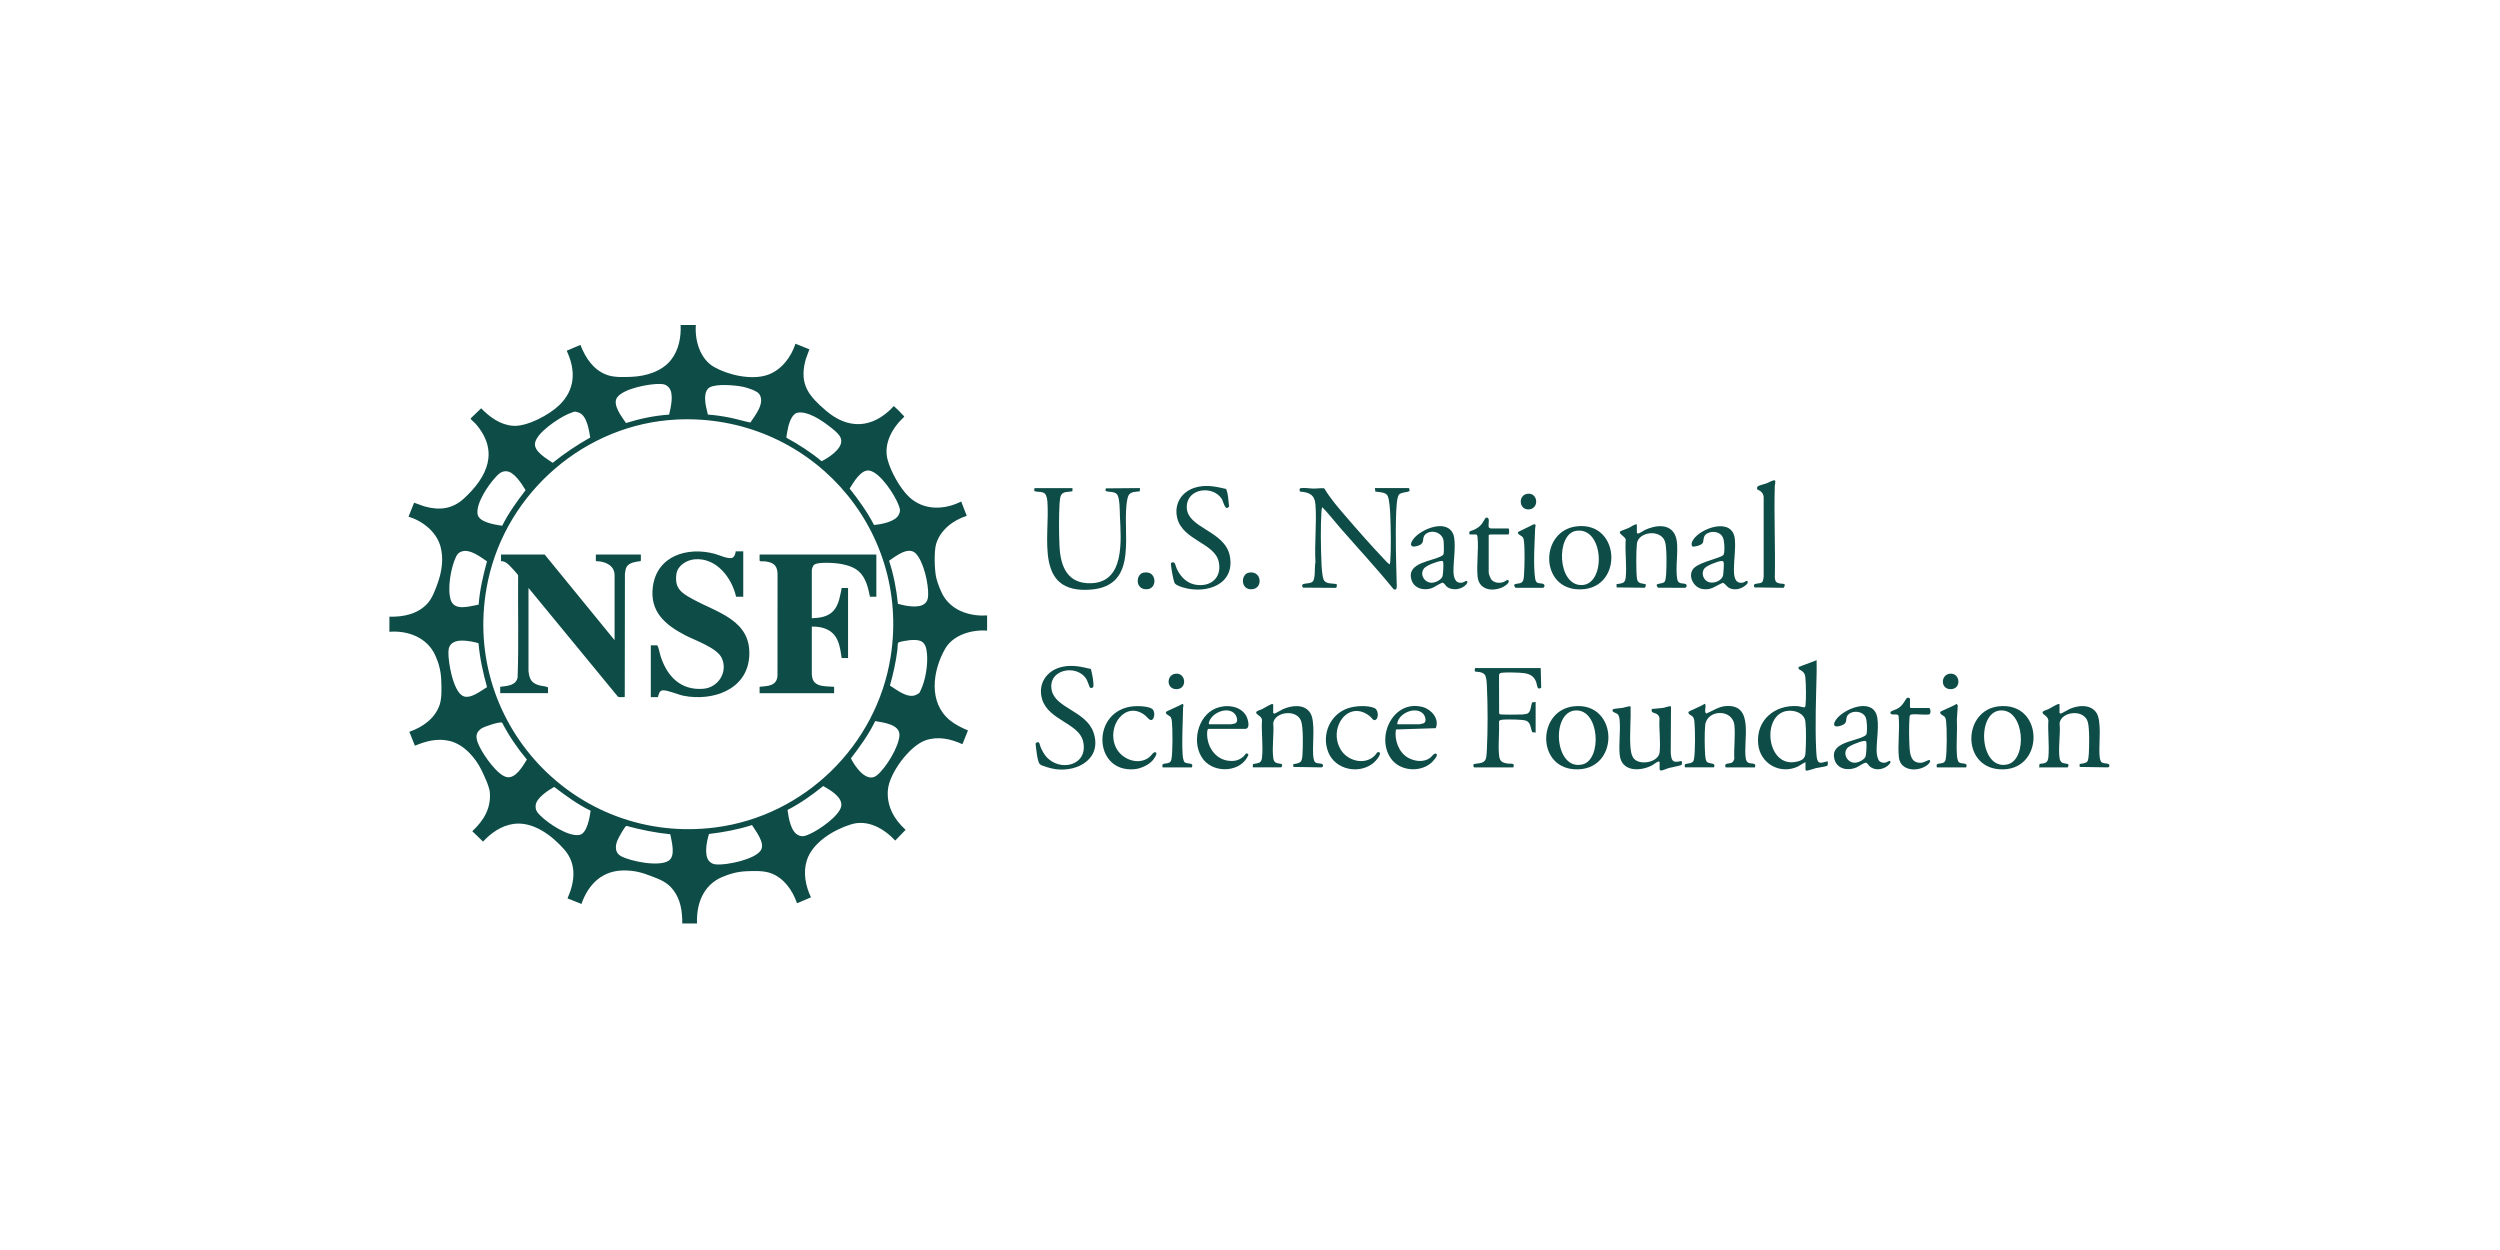 <?xml version="1.0" encoding="UTF-8"?>
<svg id="Layer_1" data-name="Layer 1" xmlns="http://www.w3.org/2000/svg" viewBox="0 0 1600 800">
  <defs>
    <style>
      .cls-1 {
        fill: #0d4c47;
      }
    </style>
  </defs>
  <g>
    <path class="cls-1" d="M445.34,208c-.75,9.83,2.66,21.8,11.73,26.91,9.24,5.21,23.91,8.5,34.12,5.04,8.82-2.99,15.12-11.34,17.91-19.96l8.92,3.58c-.92,2.68-2.12,5.26-2.78,8.04-3.56,14.92,2.76,22.04,13.24,31.09,14.22,12.3,29.66,11.61,42.73-1.91.47-.49.24-1.21,1.27-.53.56.37,5.61,5.43,5.99,6,.1.15.29.25.22.48-7.43,6.82-13.41,17.06-10.62,27.5,2.05,7.65,8.02,18.42,13.78,23.83,9.29,8.71,22.44,8.4,33.31,2.89l3.57,9.18c-8.65,2.75-16.75,8.86-19.56,17.8-1.49,4.75-1.13,17.26.11,22.18.89,3.53,3.01,9.06,5.01,12.08,6,9.07,16.96,12.31,27.45,11.7v9.69c-9.82-.71-21.78,2.67-26.91,11.72-7.99,14.09-10.76,34.28,3.08,45.65,3.55,2.91,7.43,4.7,11.58,6.54l-3.43,8.53-.4.14c-7.35-3.35-15.38-5.07-23.26-2.39-10.26,3.49-23.34,21.14-24.17,31.93-.79,10.24,4.02,18.71,11.36,25.38l-6.64,6.88c-7.09-7.62-17.51-13.7-28.24-10.39-11,3.39-24.76,11.52-28.37,23.14-2.46,7.91-.77,16.26,2.67,23.57l-8.59,3.68-.45-.22c-2.92-8.17-8.18-15.74-16.57-18.88-4.62-1.73-10.62-1.48-15.57-1.28-5.65.23-10.65,1.53-15.85,3.79-11.97,5.21-16.39,17.17-15.89,29.63h-9.43c.03-7.63-1.01-15.22-5.76-21.4-3.89-5.07-8.31-6.68-14.07-8.88-6.09-2.32-10.1-3.5-16.76-3.64-14.28-.3-23.46,8.55-27.94,21.43l-8.92-3.57c4.73-10.7,6.07-22.04-2.16-31.37-7.82-8.86-19.82-18.01-32.36-16.28-7.73,1.07-14.38,5.73-19.54,11.32l-6.88-6.64c7.28-6.85,12.09-14.57,11.21-24.99-.3-3.62-3.69-10.78-5.39-14.25-3.93-8.03-11.42-16.47-20.46-18.56-7.74-1.79-14.96.07-22.08,3.09l-3.58-8.92c8.55-2.96,16.47-8.51,19.45-17.4,1.43-4.27,1.16-11.27.96-15.89-.24-5.62-1.48-10.47-3.79-15.59-5.16-11.42-17.41-16.08-29.37-15.13v-9.69c8.96.3,18.3-1.66,24.47-8.55,2.95-3.29,4.8-8.4,6.32-12.55,2.68-7.32,4.02-15.83,1.98-23.52-2.56-9.65-11.32-16.49-20.53-19.38l3.57-8.92c2.39.74,4.66,1.81,7.08,2.48,9.32,2.56,17.59,1.47,24.79-5.15,15.07-13.85,22.74-30.27,7.52-47.82-.66-.76-2.75-2.43-3.08-3.06-.15-.3-.12-.42.13-.64l6.48-6.22c5.44,5.62,12.33,10.65,20.44,11.2,8.95.6,23.07-6.99,29.45-13.13,10.38-9.97,10.77-22.25,4.85-34.92l8.77-3.72c3.22,8.21,8.24,15.95,16.84,19.14,4.68,1.74,10.8,1.48,15.82,1.28,9.18-.37,19.49-3.39,25.35-10.85,4.95-6.31,6.47-14.42,6.13-22.3h9.69ZM428.24,265.35c1.06-4.64,3.21-13.34-.12-17.29-1.53-1.81-3.01-2.22-5.32-2.33-6.68-.3-24.03,2.85-27.94,8.8-3.03,4.62,3.26,12.43,5.76,16.21,8.95-2.8,18.24-4.76,27.62-5.39ZM480.23,270.43c3.13-4.67,9.56-12.52,5.71-18.24-1.39-2.05-7.49-3.99-9.99-4.55-4.99-1.11-17.26-2.19-21.7.25-3.34,1.83-3.18,6.91-2.76,10.18.3,2.36,1.08,4.91,1.53,7.26,4.62.31,9.24,1.01,13.78,1.9,4.52.89,8.91,2.26,13.42,3.19ZM368,263.41c-.74.04-3.64,1.22-4.49,1.59-5.92,2.57-20.16,11.92-21.11,18.67-.76,5.34,7.63,9.96,11.34,12.53,7.52-6.09,15.57-11.44,24.01-16.18-.78-4.7-2.07-13.76-7.02-15.86-.41-.17-2.38-.76-2.71-.75ZM510.3,264.16c-3.2.65-4.99,5.8-5.72,8.56-.26.97-1.49,7.04-1.23,7.45,7.93,4.32,15.53,9.24,22.49,15,4.29-2.08,12.56-7.51,12.56-12.81,0-2.8-1.77-4.48-3.66-6.28-1.31-1.25-3.04-2.55-4.5-3.66-4.85-3.69-13.57-9.55-19.93-8.26ZM433.05,268.51c-58.34,2.82-108.64,46.31-120.74,103.15-19,89.33,55.46,169.68,145.87,157.85,56.8-7.43,102.84-52.52,111.81-109.02,13.24-83.37-53.05-156.03-136.94-151.99ZM559.37,335.97c4.49-.34,13.62-2.06,15.78-6.45,1.36-2.76.89-3.81-.14-6.51-2.39-6.26-11.55-20.45-18.47-21.82-5.44-1.08-10.34,7.63-12.77,11.49,5.8,7.33,11.29,14.96,15.6,23.29ZM321.39,336.5c4.07-8.17,9.44-15.59,14.99-22.8-2.36-3.86-7.29-11.87-12.32-12.1-3.26-.15-5.06,1.84-7.11,4.06-4.6,4.99-12.29,16.33-11.32,23.31.75,5.42,11.45,6.81,15.76,7.53ZM311.69,359.25c-4.32-2.84-11.21-8.38-16.64-6.14-1.82.75-2.44,1.68-3.26,3.37-3.25,6.72-5.64,20.53-3.28,27.59,2.43,7.28,12.32,3.82,17.83,2.9.69-9.43,2.85-18.65,5.34-27.73ZM574.66,386.46c4.43,1.23,12.88,3,16.78.15,1.97-1.44,2.47-3.24,2.58-5.58.32-7.11-2.83-21.58-7.91-26.79-4.75-4.87-12.87,1.78-17.11,4.62,2.92,8.94,4.74,18.24,5.66,27.61ZM588.33,443.55c.39-.39,1.83-3.87,2.11-4.64,2.41-6.46,3.77-16.37,2.47-23.14-1.2-6.2-5.1-6.51-10.76-6.06-1.23.1-5.84.89-6.82,1.34-.31.14-.55.26-.65.62-.26.88-.19,3.14-.34,4.25-1,7.73-2.64,15.34-4.79,22.82,4.21,2.68,10.97,8.14,16.22,6.2.36-.13,2.38-1.21,2.56-1.39ZM311.7,439.75c-2.56-9.17-4.63-18.5-5.43-28.02-.18-.26-4.03-1.07-4.69-1.18-3.38-.56-8.81-1.22-11.76.83-2.18,1.52-2.74,3.29-2.83,5.84-.23,6.44,2.95,24.8,9.12,28.13,4.68,2.52,11.72-3.31,15.59-5.59ZM560.12,461.48c-4.12,8.58-9.76,16.33-15.53,23.87,2.44,5.04,9.99,16.08,16.53,10.93,5.77-4.55,14.25-18.4,14.53-25.76.27-7-10.45-8.09-15.53-9.03ZM321.38,462.53c-1.48-.92-11.28,2.44-13.05,3.57-5.32,3.41-3.3,8.05-.98,12.62,2.66,5.22,11.09,17.51,17.06,18.64,5.65,1.06,10.3-7.21,12.79-11.25-6.07-7.28-11.47-15.15-15.82-23.58ZM504.02,518.36c.65,4.84,2.03,14.04,7.04,16.23,2.83,1.24,4.69.27,7.38-.92,5.59-2.46,18.64-11.36,19.92-17.57,1.2-5.84-7.23-10.64-11.51-13.03-7.13,5.76-14.65,11.1-22.83,15.29ZM378.01,518.86c-8.39-4.06-15.93-9.61-23.32-15.24-3.77,2.1-11.24,6.95-11.83,11.54-.42,3.28.99,4.86,3.16,7,4.99,4.92,17.52,13.34,24.72,12.22,5.07-.79,6.65-11.44,7.27-15.51ZM481.27,528.04c-8.93,2.88-18.19,4.61-27.52,5.7-1.39,4.5-3.36,13.69.17,17.46,1.39,1.49,2.84,1.93,4.82,2.06,6.6.43,24.37-3.18,28.18-9.05,3.01-4.64-3.31-12.31-5.64-16.18ZM428.98,533.93c-9.52-.96-18.87-2.86-28.08-5.37-1.13.32-5.37,8.2-5.91,9.66-1.33,3.59-1.35,7.63,2.33,9.65,6.29,3.45,24.37,6.98,30.52,3.05,4.8-3.06,1.94-12.46,1.14-16.99Z"/>
    <path class="cls-1" d="M393.33,409.7v-41.44c0-5.9-4.74-8.32-9.85-9.02-.75-.1-1.64.22-2.14-.41v-3.95h28.81v3.95l-.42.34c-2.7.28-6.82.89-8.46,3.27-1.03,1.5-1.03,3.08-1.32,4.8l-.11,78.68-.31.2c-1.05-.06-3.3.35-4.1-.3l-57.19-69.54v53.17c0,.26.25,1.84.32,2.23.72,3.9,2.62,5.78,6.37,6.89,1.96.58,4.05.47,5.8,1.34v3.7h-30.6v-4.08c4.37-.49,10.19-.72,11.15-6.06.75-21.68.12-43.48.32-65.2-.15-.8-5.54-6.48-6.5-7.27-1.27-1.03-2.72-2.06-4.45-1.79v-4.33h27.92l44.75,54.82Z"/>
    <path class="cls-1" d="M560.86,354.88v27.03h-4.08c-1.14-5.74-2.74-12.52-7.39-16.45s-12.35-5.02-18.22-5.23c-2.38-.09-8.42-.22-10.21,1.28-.74.62-1.4,2.56-1.4,3.44v30.73c5.14-.21,10.47-.87,14.03-4.97,3.4-3.91,4.08-9.51,5.09-14.41h4.08v44.88h-4.08c-.81-4.99-1.39-10.76-4.71-14.79-3.47-4.21-9.15-5.52-14.41-5.35v30.73c0,.15.26,1.71.31,1.98,1.35,6.24,9.04,5.36,13.96,5.8v4.08h-47.68v-4.08c5.09-.53,10.77-.38,11.44-6.79l.04-66.02c-.39-5.6-3.43-7-8.56-7.51-.97-.1-2.22.33-2.93-.39v-3.95h74.71Z"/>
    <path class="cls-1" d="M470.84,352.84h4.84v29.07h-4.59c-2.73-12.18-12.58-25.07-26.39-23.97-5.13.41-11.01,3.91-11.79,9.37-1.34,9.32,3.27,12.22,10.47,16.17,15.95,8.74,37.54,13.49,36.14,36.56-1.31,21.54-23.59,28.9-42.09,25.24-3.5-.69-10.48-3.8-13.39-3.46-2.05.25-2.59,2.61-2.93,4.34h-4.59v-33.15h4.21c1.08,2.24,1.37,4.88,2.16,7.28,4.21,12.77,12.89,21.65,27.18,20.53,9.8-.77,16.07-11.05,11.73-19.91-3.11-6.36-17.02-11.08-23.35-14.39-12.85-6.7-22.74-15.12-20.61-31.09,2.65-19.85,22.24-25.64,39.55-21,2.81.75,8.99,3.74,11.51,2.44,1.26-.64,1.88-2.73,1.95-4.05Z"/>
  </g>
  <g>
    <path class="cls-1" d="M889.45,361.07c.14-.54.27-1.04.31-1.62.63-8.84.37-21.05,0-30.02-.12-2.85-.51-9.62-1.64-12.02-1.23-2.6-5.45-2.36-7.9-2.8l-.28-2.25h21.8s.46,1.57.46,1.57c-.26.97-3.05,1.04-4.06,1.32-1.92.54-2.89.75-3.49,2.75-.71,2.39-.94,6.48-1.05,9.05-.65,15.48-.08,32.3.33,47.81.04,1.58-.32,3.26-2.12,2.11-10.89-13.4-22.68-26.05-34.02-39.06-3.87-4.44-7.44-9.18-11.59-13.36-.18.81-.4,1.67-.46,2.51-.64,9.97-.42,23.22,0,33.28.11,2.75.41,8.07,1.36,10.52,1.24,3.21,5.69,2.3,8.43,3.01v1.86s-.72.5-.72.5l-20.95-.14c-2.3-3.89,4.41-1.65,6.37-4.05,1.83-2.23.92-9.44,1.66-12.29-.7-12,.89-24.96,0-36.84-.47-6.24-4.02-7.9-9.84-8.28-.54-1.07-.62-2.09.75-2.26,2.5-.3,5.33.29,7.73.32s4.68-.41,7-.17c3.77,6.4,8.69,12.06,13.52,17.68,8.12,9.44,16.98,19.51,25.56,28.51.4.42,2.43,2.65,2.83,2.37Z"/>
    <path class="cls-1" d="M686.39,312.4l-.03,1.99c-2.68.64-6.34-.15-7.51,3.03-.46,1.24-.68,3.78-.76,5.18-.45,8.15-.4,18.87,0,27.05.64,13.17,5.23,24.17,20.39,23.61,21.64-.8,18.92-27.87,18.27-42.92-.14-3.21.03-11.46-1.83-13.91-1.49-1.97-4.99-1.39-7.1-2.12-.58-.42-.2-1.22-.03-1.76l21.73-.18-.02,2.07c-3.87.59-6.86-.08-7.88,4.45-4.47,20.04,8.89,56.32-24.07,58.51-35.68,2.36-25.62-33.4-27.18-55.98-.11-1.63-.49-4.56-1.81-5.62-1.88-1.51-4.68-.61-6.7-1.63l.22-1.76h24.3Z"/>
    <path class="cls-1" d="M1155.5,487.86c-.22-.25-4.22,2.44-4.85,2.73-11.48,5.33-24.27-1.92-25.43-14.49-1.4-15.14,10.51-25.11,25.09-24.18,1.46.09,3.05.7,4.28.77.71.04.86-.63.93-1.19.48-3.87.32-13.49-.05-17.49-.2-2.07-.42-3.15-2.07-4.47-1.09-.86-2.62-.91-2.33-2.66l11.57-4.35c-.05,2.62.07,5.26.01,7.88-.37,15.99-1.04,33.35-.32,49.29.08,1.74.24,5.16.76,6.66,1.15,3.31,4.25,1.09,6.68.9-.13.89.43,2.42-.5,2.91-.88.46-5.69,1.1-7.17,1.45-1.24.29-5.28,1.81-6.1,1.55-.16-.05-.49-.31-.49-.41v-4.9ZM1143.83,454.97c-16.84,2.29-13.38,37.24,6.32,32.45,3.18-.77,5.09-1.94,5.35-5.34.38-4.95.53-15.36-.04-20.17-.65-5.5-6.76-7.6-11.63-6.93Z"/>
    <path class="cls-1" d="M986.06,427.58l.31,12.57c-2.85,1.96-2.53-2.04-3.35-4.04-1.97-4.79-6.08-5.32-10.77-5.58-3.02-.16-7.78-.27-10.73,0-1.07.1-1.84.23-2.15,1.41l.07,24.45c.1.25.23.59.46.73.61.36,12.52.27,14.14.16.81-.06,2.38-.24,3.12-.45,2.72-.77,2.47-5.12,3.41-7.29l2.24-.29v19.6s-2.24-.29-2.24-.29c-.99-2.59-.9-6.24-3.94-7.35-1.29-.47-4.88-.62-6.45-.68-1.97-.09-8.6-.28-10.04.39-.37.17-.63.3-.76.72.28,6.74-.57,14.07-.07,20.74.34,4.55,1.37,5.73,5.85,6.33,1.95.26,4.45-.73,3.38,2.41h-25.12l-.4-.49v-1.54c3.58-.9,7.52,0,8.2-4.72.18-1.29.32-3.32.39-4.66.6-12.46.6-28.25,0-40.7-.08-1.74-.26-5.02-.94-6.49-1.5-3.22-6.35-2.22-6.76-2.9-.17-.63-.11-1.95.55-2.19.2-.11.37.15.45.15h41.17Z"/>
    <path class="cls-1" d="M697.49,439.98c-.19-.2-1.49-4.16-2.1-5.18-6.03-10.15-25.18-6.59-22.27,7.1,2.4,11.29,22.04,13.28,26.69,26.79,5.67,16.46-9.58,25.52-24.2,23.58-2.08-.28-8.51-1.83-9.99-3.09-1.84-1.57-2.53-10.75-2.86-13.37,2.59-2.39,2.51.75,3.3,2.53.88,1.99,2.01,4.13,3.42,5.79,8.85,10.36,27.55,5.74,23.63-9.94-2.82-11.27-21.96-13.29-26.1-26.49-3.1-9.9,2.79-18.63,12.57-20.87,6.54-1.5,12.24-.21,18.59,1.33.48,2.02,1.03,4.07,1.29,6.13.15,1.16.68,4.9.04,5.61-.41.46-1.57.54-2.02.07Z"/>
    <path class="cls-1" d="M749.48,360.22c2.81-1.43,2.7,1.75,3.57,3.63,2.66,5.75,7.14,10.12,13.77,10.59,9.39.68,15.31-5.86,13.1-15.17-2.78-11.7-22.71-13.55-26.4-27.37-2.36-8.83,2.26-16.85,10.8-19.67,6.93-2.29,13.5-.94,20.38.7,1.53,3.51,1.36,7.44,1.92,11.16-2.5,3.48-3.5-2.87-4.71-4.8-5.48-8.75-22.25-7.08-22.38,5.1-.14,13.83,24.5,14.98,27.58,31.57,3.37,18.15-14.93,24.33-29.64,20.1-1.55-.45-4.92-1.5-5.71-2.91s-2.8-12.09-2.27-12.94Z"/>
    <path class="cls-1" d="M1123.1,491.12h-18.73c-1.12-3.22,2.19-2.05,3.98-3.01.91-.49,1.36-1.61,1.6-2.56-.36-6.81.74-14.61.07-21.3-1.09-10.92-17.8-10.25-18.72,0-.45,5.05-.35,13.59-.02,18.71.07,1.12.31,3.59.95,4.4,1.62,2.07,6.11.22,4.72,3.75h-18.28c-.54,0-.66-1.77-.03-2.11,2.05-.61,4.93-.16,5.46-2.86.95-4.79.83-19.14.33-24.24-.13-1.29-.33-2.52-1.3-3.45-.75-.72-2.95-1.37-2.49-2.78.21-.64,9.04-3.99,10.19-5.22,1.87.29-.76,5.45,1.29,6.17,4-1.61,7.61-4.31,12.13-4.71,19.08-1.68,11.12,22.48,13.06,33.56.18,1.04.57,2.07,1.54,2.62,1.96,1.11,5.54-.33,4.27,3.01Z"/>
    <path class="cls-1" d="M1318.1,450.74v5.49c0,.18.48.45.75.47.51.04,4.95-2.67,6.09-3.14,5.39-2.19,12.53-2.93,16.5,2.21,3.92,5.08,1.76,20.3,2.21,27.19.08,1.27.3,3.63,1.07,4.58,1.59,1.96,6.13.07,5.15,3.09l-.7.49-18.15-.28-.09-1.76c.25-.4,3.83-.26,4.97-1.72.66-.84.88-3.77.95-4.99.26-4.65.56-16.62-.76-20.64-2.67-8.14-16.95-6.32-17.95,1.06.71,6.89-1.07,16.15.05,22.77.16.94.75,2.07,1.6,2.55,1.8,1.01,5.43-.08,3.53,3.01h-18.28l.28-2.25c3.63-.35,5.3-.44,5.66-4.44.67-7.45-.47-15.87-.02-23.43-.42-3.06-4.03-3.58-3.72-5.24.58-1.02,2.4-1.26,3.55-1.81,1.81-.87,4.59-2.7,6.23-3.3.47-.17.66.02,1.1.08Z"/>
    <path class="cls-1" d="M814.84,450.74v5.49c0,.18.48.45.75.47.58.04,4.43-2.36,5.5-2.83,5.63-2.46,13.69-3.52,17.48,2.41,3.36,5.26,1.41,19.59,1.82,26.39.09,1.42.28,4.53,1.51,5.32,1.73,1.1,5.59-.09,4.7,2.64l-.7.49-18.15-.28-.09-1.76c4.87-.77,5.6-1.2,5.92-6.12s.55-17.42-.85-21.44c-2.75-7.9-16.87-6.03-17.86,1.26.61,6.98-.94,15.69.05,22.46.15,1.02.52,2.15,1.42,2.74,1.81,1.19,5.65-.02,3.71,3.13h-18.28l.13-2.1c3.31-.7,5.41-.26,5.81-4.29.76-7.56-.54-16.33-.02-24.02-.39-2.77-4.05-3.2-3.72-4.94.58-1.02,2.4-1.26,3.55-1.81,1.81-.87,4.59-2.7,6.23-3.3.47-.17.66.02,1.1.08Z"/>
    <path class="cls-1" d="M1047.59,335.53v5.49l.49.42c.98.3,3.5-1.72,4.55-2.21,6.66-3.14,16.38-4.6,19.69,3.82,2.71,6.89-.59,20.3,1.26,28.14.72,3.06,4.51,1.76,5.53,2.79.67.68.28,2.16-.73,2.21l-17.23-.04c-3.08-3.61,2.74-1.79,4.28-3.93.59-.82.83-3.59.9-4.74.27-4.56.55-17.03-.76-20.94-2.7-8.04-17-6.37-17.94,1.36-.53,4.33-.59,18.25.04,22.46.49,3.31,2.89,2.85,5.54,3.52.16.71.09,2.13-.75,2.28l-17.81-.21-.1-2.06c3.49-.72,5.49-.17,5.91-4.34.75-7.46-.53-16.13-.02-23.72.67-2.1-5.51-4.43-3.31-5.81,1.02-.64,3.88-1.49,5.23-2.12,1.75-.82,3.35-2.35,5.24-2.33Z"/>
    <path class="cls-1" d="M1062.16,487.56c-.44-.06-.62-.25-1.1-.08-1.02.37-3.01,2.02-4.24,2.61-7.82,3.77-19.23,3.66-20.22-7.14-.64-6.9.53-14.72,0-21.68-.09-1.25-.34-3.21-1.22-4.12s-4.4-1.4-3.12-3.16c.31-.43,5.11-.79,6.17-.96s4.74-1.43,5.16-.81c.25,8.17-.63,16.66-.18,24.82.15,2.7.51,6.52,2.39,8.6,3.96,4.37,15.63,2.25,16.35-4.15.76-6.77-.51-14.98-.07-21.9-.58-3.45-4.24-3.06-4.84-4.07-.28-.48-.12-1.24-.14-1.78,2.3-.31,4.64-.31,6.94-.64,1.49-.21,3.27-.97,4.58-1.09.34-.03.6-.11.82.23l-.17,29.27c.33,5.12,1.02,7.1,6.68,5.52.71.17.6,2.03.2,2.52-.32.39-6.86,1.63-8.12,1.98-1.03.29-4.51,1.81-5.07,1.65-.21-.06-.81-.6-.81-.7v-4.9Z"/>
    <path class="cls-1" d="M1007.4,452.02c29.07-2.99,29.56,42.42-.08,40.29-24.07-1.73-23.28-37.89.08-40.29ZM1008.3,454.68c-16,.94-13.42,38.94,4.53,34.53,12.62-3.1,10.97-35.44-4.53-34.53Z"/>
    <path class="cls-1" d="M1279.39,452.02c29.45-3.03,29.43,42.7-.08,40.29-24.05-1.96-23.02-37.92.08-40.29ZM1280.29,454.68c-15.74,1.01-13.35,38.78,4.53,34.53,12.94-3.08,11.02-35.52-4.53-34.53Z"/>
    <path class="cls-1" d="M1009.48,336.81c28.72-2.95,29.62,42.79-.68,40.29-23.43-1.93-22.96-37.86.68-40.29ZM1008.57,339.76c-12.82,2.16-12.02,35.06,3.78,34.68,15.78-.38,14.27-37.72-3.78-34.68Z"/>
    <path class="cls-1" d="M1202.86,487.16c1,.97,2.78,1.17,4.08.86.77-.18,2.82-2.01,2.97-.31.07.75-1.5,2.19-2.12,2.65-3.27,2.37-8.14,2.87-11.28.03-.72-.65-1.34-2.12-2.24-2.24-1.3-.18-4.72,2.41-6.17,3.03-5.34,2.3-12.28,1.11-14.03-5.11-3.09-10.96,12.74-11.38,19.19-14.98.98-.55,1.34-.93,1.48-2.09.28-2.38.22-8.1-.84-10.16-1.93-3.76-7.96-4.38-10.92-1.59-2.73,2.58.47,5.25-4.51,7.07-4.81,1.75-6-.41-3.05-4.23,5-6.48,21.87-13.34,25.57-2.69,1.96,5.66-.11,17.05.05,23.47.04,1.75.52,5.02,1.82,6.28ZM1192.59,474.27c-2.19.27-8.96,2.86-10.34,4.52-3.15,3.82.28,9.69,5.16,9.34,2.15-.15,6.19-2.04,6.66-4.36.36-1.78.68-7.17.37-8.84-.19-1.04-1.03-.77-1.85-.67Z"/>
    <path class="cls-1" d="M938.39,374.03c-2.79,3.25-8.74,4.2-12.23,1.59-1.07-.8-1.57-2.17-2.69-2.68-1.16-.17-5.35,2.83-6.97,3.42-5.29,1.93-11.8.24-13.29-5.72-2.73-10.88,13.35-11.2,19.85-15.05.38-.36.77-.65.87-1.21.25-1.32.17-6.54,0-8.01-.61-5.59-7.66-7.85-11.6-4.46-2.86,2.46.21,5.58-4.59,7.29-5.05,1.8-5.99-.68-2.99-4.47,5-6.3,21.38-12.91,25.35-2.75,2.07,5.31-.03,17.48.13,23.69.09,3.74.96,8.01,5.67,7.2.86-.15,2.27-1.24,2.73-1.11.99.28.21,1.75-.24,2.27ZM922.08,359.06c-2.42.29-9.04,2.74-10.59,4.58-3.32,3.94.28,9.77,5.42,9.28,2.16-.21,5.89-2.05,6.36-4.34.36-1.78.68-7.17.37-8.84-.18-.97-.78-.77-1.55-.67Z"/>
    <path class="cls-1" d="M1118.34,371.76c.57,1.47-.26,2.07-1.34,2.96-2.7,2.24-6.74,3.25-10.02,1.71-1.76-.83-2.6-2.6-4.25-3.49-4.86,1.97-7.45,5.01-13.23,4.03-5.33-.9-9.21-7.69-6.18-12.44,2.55-4.01,13.34-6.32,17.86-8.28,1.56-.68,2.09-.89,2.3-2.75.28-2.46.19-7.32-.84-9.56-1.64-3.58-6.38-4.33-9.68-2.73-3.95,1.91-1.8,5.28-3.77,6.93-1.04.87-4.77,2.02-6.04,1.6-1.49-1.63.5-4.57,1.74-5.9,6.29-6.81,24.2-12.25,25.42,1.35.54,6.02-.5,12.37-.6,18.39-.07,3.99.02,10.35,5.74,9.3,1.12-.21,1.76-1.2,2.89-1.12ZM1101.64,359.05c-2.32.14-9.31,2.9-10.77,4.71-2.43,3.02-.69,7.84,2.97,8.87,3.37.95,8.56-1.08,9.02-4.91.16-1.4.51-6.18.34-7.41-.15-1.11-.46-1.32-1.55-1.26Z"/>
    <path class="cls-1" d="M1142.09,373.87c.34.4,0,2.42-.99,2.32l-18.18-.24c-1.98-3.33,3.36-1.9,4.84-3.38.53-.53.92-2.52.99-3.32v-51.08c-.12-2.5-1.92-4.09-4.12-4.95-.16-.94-.27-1.57.62-2.1,1.14-.68,3.9-1.24,5.35-1.78,1.03-.39,4.58-2.4,5.29-1.88s0,2.69-.03,3.57c-.56,19.57.44,39.23.02,58.8.15.64.22,1.59.52,2.15,1.06,1.93,5.28,1.42,5.68,1.89Z"/>
    <path class="cls-1" d="M893.39,466.85c-1.09,6.62,1.71,14.67,7.76,18.09,4.31,2.44,10.2,3.15,14.31-.06,1.03-.8,2.63-3.54,3.95-2.29,1.13,1.06-2.75,5.12-3.65,5.86-7.42,6.07-19.94,4.98-25.54-2.98-10.02-14.25,1.82-38.17,20.47-32.92,5.57,1.57,10.66,7.64,8.19,13.49l-25.49.82ZM894.21,463.51h14.42c.16,0,2.14-.47,2.4-.57,2.32-.91,1.11-4.75-.18-6.11-4.92-5.22-16.25-.22-16.64,6.68Z"/>
    <path class="cls-1" d="M773.37,466.48c-1.06.3-.82,3.92-.74,4.89.61,7.55,5.74,14.62,13.6,15.51,3.9.44,6.83-.21,9.74-2.87,1-.91,1.56-3.05,3.07-.99-4.5,11.24-21.48,12.27-28.79,3.2-8.02-9.95-4.07-28.13,8.02-32.95,6.43-2.56,15.51-1.71,19.26,4.8,1.13,1.96,3,8.41-.69,8.41h-23.48ZM773.96,463.51h13.97c.15,0,1.95-.35,2.25-.42,2.54-.65,1.55-4.37.28-5.96-4.14-5.16-13.6-1.52-16.17,3.74-.27.56-1.14,2.42-.33,2.64Z"/>
    <path class="cls-1" d="M725.3,452.02c2.78-.27,11.29-.19,12.8,2.48.79,1.39.84,3.42.19,4.86-1.59,3.56-3.8-.24-5.36-1.48-12.41-9.91-25.05,6.69-18.83,20.29,3.56,7.78,14.4,12.01,21.5,6.42,1.16-.91,2.86-4.05,4.19-2.99,1.21.97-1.57,4.5-2.4,5.38-2.71,2.89-7.68,5.03-11.6,5.33-26.31,2.05-27.51-37.69-.5-40.29Z"/>
    <path class="cls-1" d="M880.74,460.45c-1.69,1.42-2.71-.95-3.78-1.84-13.71-11.45-27.2,6.94-18.97,21.03,4.31,7.38,15.33,10.3,21.76,4.04.67-.65,1.24-1.92,2.11-2.38,3.76.07-1.57,5.92-2.68,6.85-9.1,7.63-24.45,4.66-29.03-6.62-4.57-11.26,1-24.33,12.55-28.25,4.64-1.57,12.49-2.06,17.02-.1,2.31,1,2.74,5.83,1.02,7.27Z"/>
    <path class="cls-1" d="M965.55,338.2c.43,1.3.43,2.56,0,3.86h-12.04c-.1,0-.45.39-.74.3v24.2c0,.77,1.13,3.61,1.65,4.29,1.78,2.32,5.53,2.59,8.07,1.56.7-.29,2.61-2.03,3.03-.75.61,1.84-3.2,3.92-4.64,4.49-6.7,2.65-14.48.95-15.23-7.21-.73-7.93.74-17.04,0-24.95-.07-.77-.11-1.38-.76-1.92h-4.31c-.92-2.52.95-2.15,2.58-2.92,2.25-1.06,3.7-1.96,5.27-3.94.47-.59,2.24-3.79,2.46-3.84,3.29-.82,1.29,4.29,1.91,6.05.12.32,1.11.78,1.3.78h11.44Z"/>
    <path class="cls-1" d="M1234.72,453.12c1.04.69,1.06,3.74-.05,4.11-3.55.42-7.81-.39-11.26.03-1.26.15-1.24,1.11-1.33,2.23-.42,5.18-.28,13.17,0,18.43.28,5.11,1.06,10.69,7.61,10.24,1.51-.1,4.57-1.91,5.01-1.78,1.51.44-.21,2.38-.87,2.95-5.67,4.84-17.58,4.52-18.54-4.63-.87-8.32.68-17.81-.17-26.26-.11-2.53-5.49.2-5.24-2.5.08-.92,3.02-1.64,3.89-2.08,2.31-1.16,3.18-2.21,4.69-4.22,1.09-1.45,1.77-4.29,3.92-2.62v5.64l.45.45h11.89Z"/>
    <path class="cls-1" d="M762.82,491.12h-18.73c-1.35-4.33,4.64-.67,5.58-4.97s.84-19.85.33-24.54c-.07-.66-.29-1.81-.59-2.38-.68-1.26-3.71-1.97-3.2-3.55.18-.56,9.35-4.18,10.48-5.22,1.26.64.48,1.49.47,2.49-.12,9.54-.86,19.93-.3,29.42.08,1.41.32,4.86,1.51,5.61,1.85,1.18,5.78-.21,4.44,3.13Z"/>
    <path class="cls-1" d="M981.52,335.59c2.04-.34,1.01,1.41.97,2.47-.32,9.45-1.31,23.26.02,32.34.61,4.17,3.77,2.29,5.45,3.46.9.63.53,2.28-.55,2.33h-17.51c-2.57-3.12,1.62-2.36,3.37-3.09,1.87-.78,1.97-3.2,2.09-5.03.38-5.54.59-16.6-.05-21.95-.07-.63-.35-1.75-.71-2.26-.69-.96-3.6-1.91-3.1-3.38l10.01-4.88Z"/>
    <path class="cls-1" d="M1258.35,491.12h-18.73c-1.35-4.33,4.64-.67,5.58-4.97.94-4.3.84-19.85.33-24.54-.07-.66-.29-1.81-.59-2.38-.68-1.26-3.71-1.97-3.2-3.55.18-.56,9.35-4.18,10.48-5.22l.76.99-.58,8.92c.36,7.32-.44,15.02,0,22.29.08,1.41.27,4.53,1.51,5.32,1.85,1.18,5.79-.21,4.45,3.13Z"/>
    <path class="cls-1" d="M731.82,366.48c.71-.14,1.89-.15,2.61-.07,5.76.66,6.1,10.27-.29,10.7-7.71.52-7.41-9.59-2.32-10.63Z"/>
    <path class="cls-1" d="M799.3,366.48c8.65-1.59,9.34,11.33.81,10.64-6.19-.5-5.92-9.69-.81-10.64Z"/>
    <path class="cls-1" d="M1247.57,431.21c7.09-1.15,8.15,10.1.63,9.85-6.4-.21-6.11-8.96-.63-9.85Z"/>
    <path class="cls-1" d="M977.67,316.01c6.83-.74,7.51,9.66.77,10.01-6.53.33-6.94-9.34-.77-10.01Z"/>
    <path class="cls-1" d="M752.04,431.21c7.09-1.15,8.15,10.1.63,9.85-6.32-.21-6.16-8.95-.63-9.85Z"/>
  </g>
</svg>
